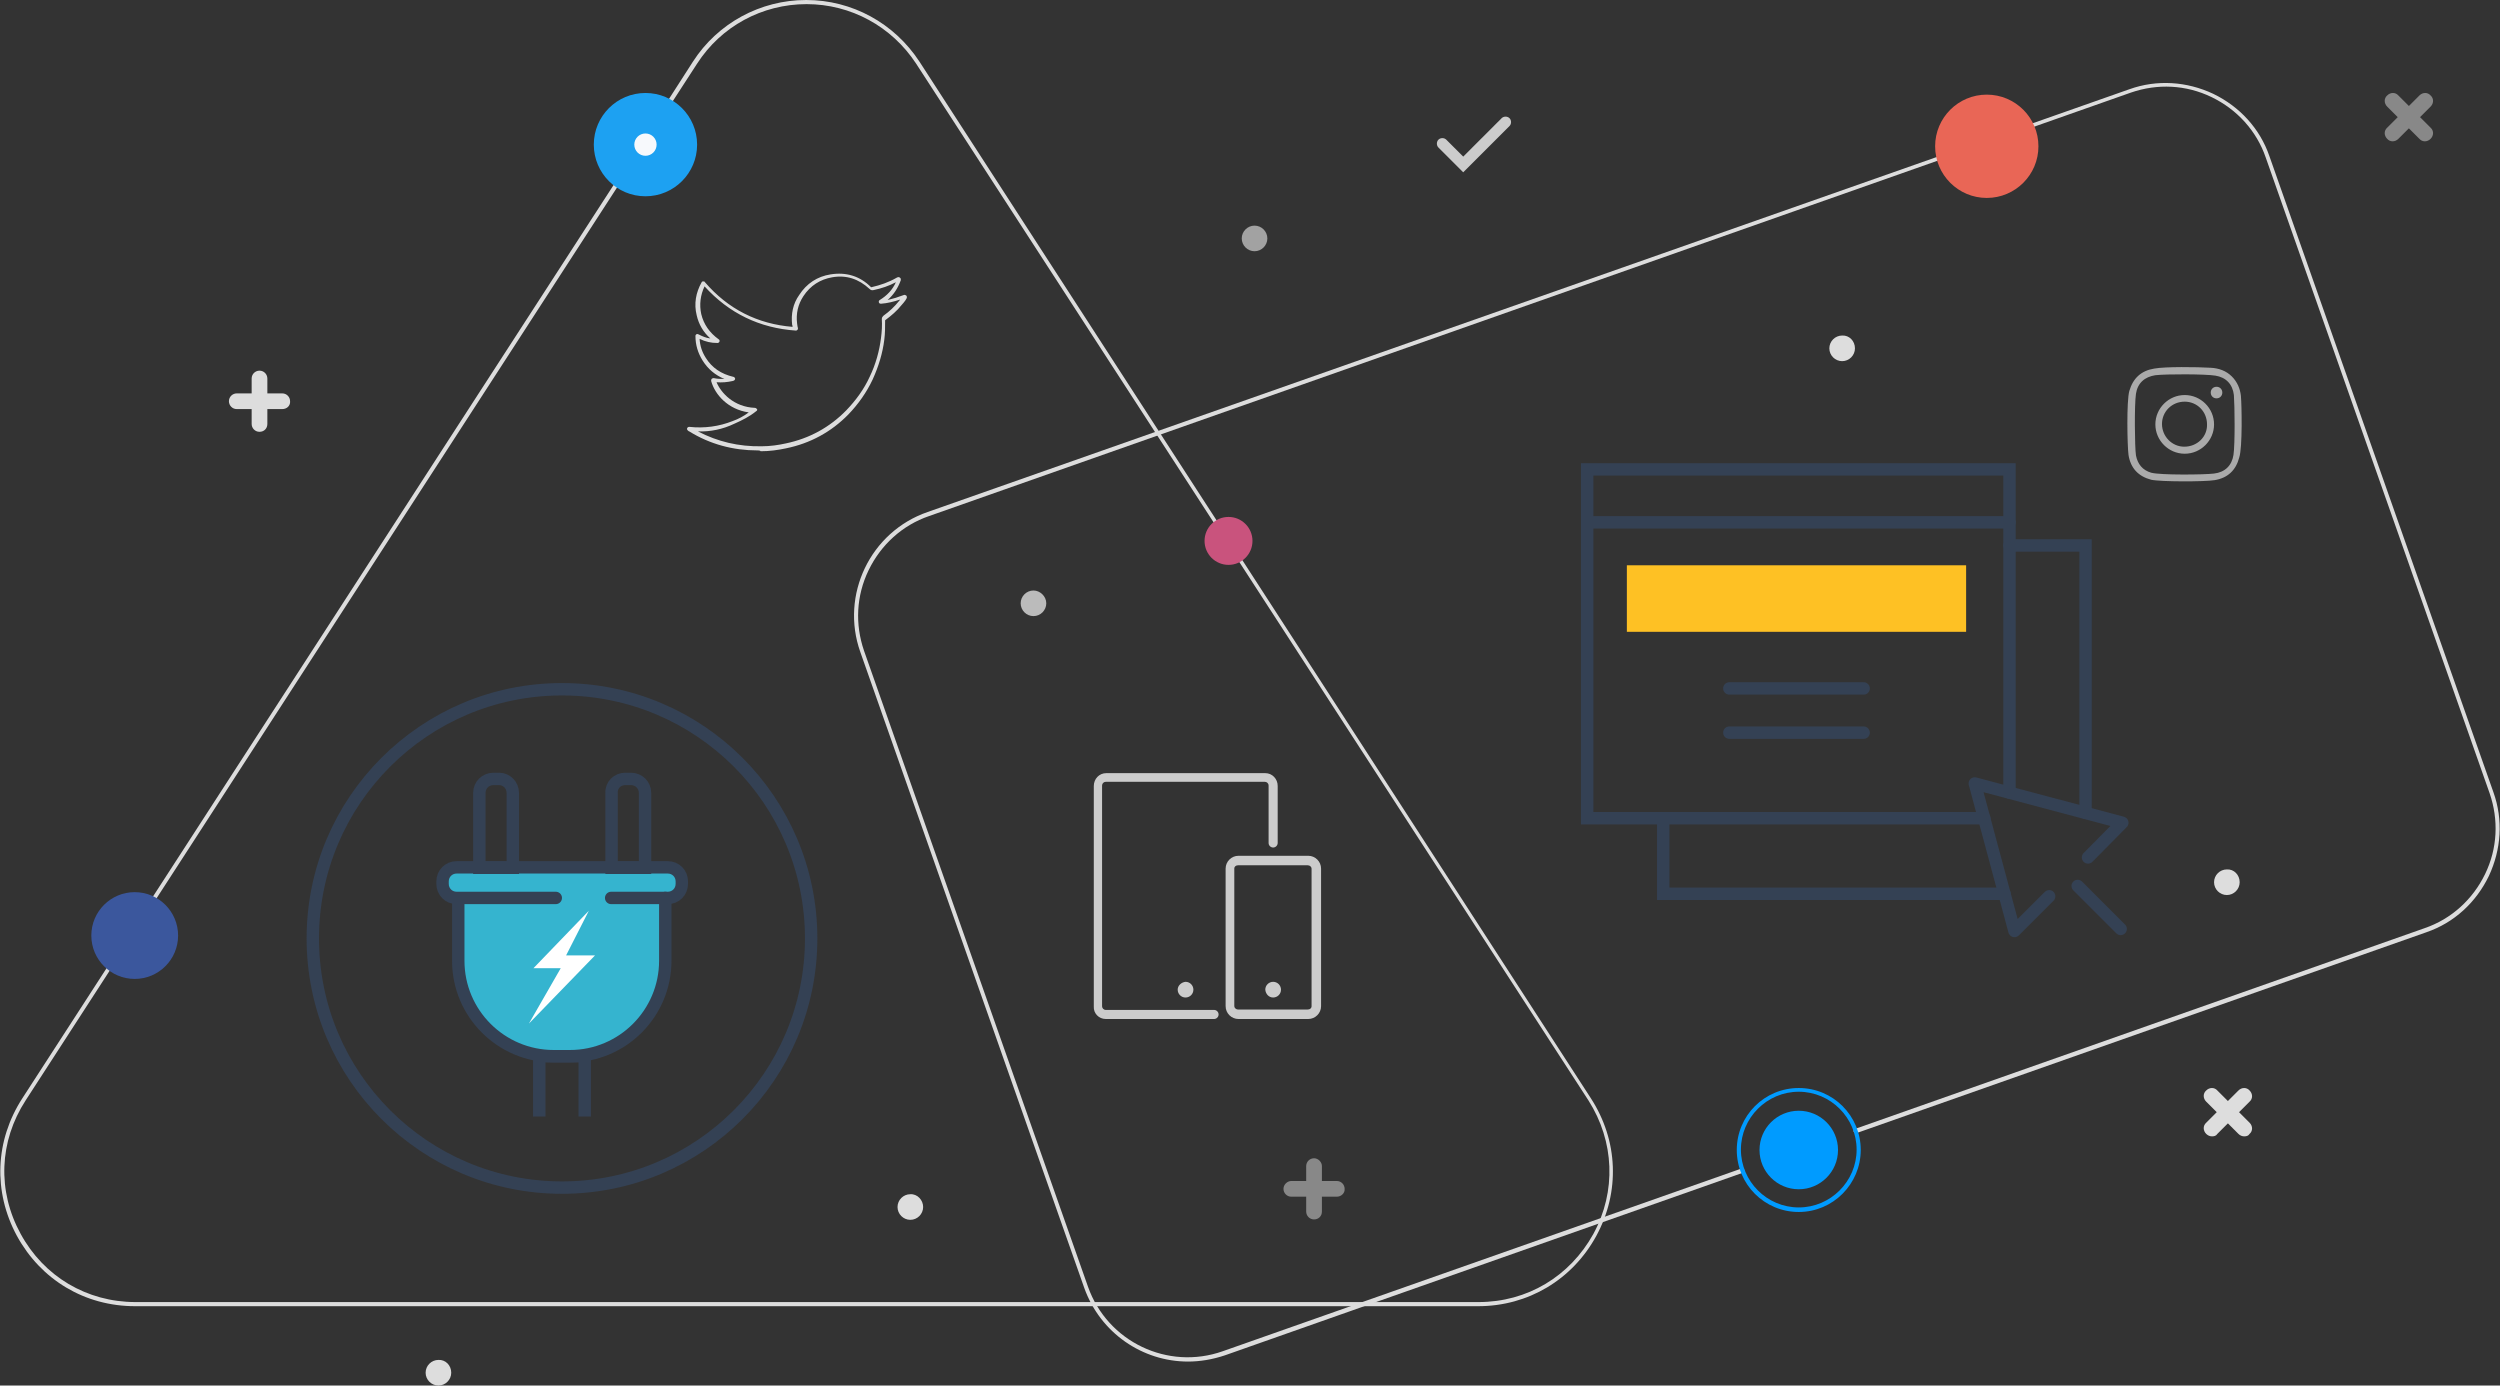 <?xml version="1.0" encoding="utf-8"?>
<!-- Generator: Adobe Illustrator 24.0.1, SVG Export Plug-In . SVG Version: 6.00 Build 0)  -->
<svg version="1.1" id="Layer_1" xmlns="http://www.w3.org/2000/svg" xmlns:xlink="http://www.w3.org/1999/xlink" x="0px" y="0px"
	 viewBox="0 0 605 335.3" style="enable-background:new 0 0 605 335.3;" xml:space="preserve">
<rect x="0" y="0" width="605" height="335.3" fill="#333333" stroke="none"/>
<style type="text/css">
	.st0{fill:#DDDDDD;}
	.st1{opacity:0.5;}
	.st2{opacity:0.8;}
	.st3{opacity:0.65;}
	.st4{fill:#CCCCCC;}
	.st5{fill-rule:evenodd;clip-rule:evenodd;fill:#3B579D;}
	.st6{fill-rule:evenodd;clip-rule:evenodd;fill:#1DA1F2;}
	.st7{fill-rule:evenodd;clip-rule:evenodd;fill:#F7F9FC;}
	.st8{fill-rule:evenodd;clip-rule:evenodd;fill:#C9537D;}
	.st9{fill:#009BFF;}
	.st10{fill-rule:evenodd;clip-rule:evenodd;fill:#009BFF;}
	.st11{fill-rule:evenodd;clip-rule:evenodd;fill:#E96656;}
	.st12{fill:none;stroke:#DDDDDD;stroke-linecap:round;stroke-linejoin:round;stroke-miterlimit:10;}
	.st13{opacity:0.7;}
	.st14{fill:none;stroke:#344154;stroke-width:3;stroke-linecap:round;stroke-miterlimit:10;}
	.st15{fill:#FEC124;}
	.st16{fill:none;stroke:#344154;stroke-width:3;stroke-linecap:round;stroke-linejoin:round;stroke-miterlimit:10;}
	.st17{fill:#35B4CF;stroke:#344154;stroke-width:3;stroke-linecap:round;stroke-linejoin:round;stroke-miterlimit:10;}
	.st18{fill:none;stroke:#344154;stroke-width:3;stroke-miterlimit:10;}
	.st19{fill:#FFFFFF;}
</style>
<g id="Layer_1_1_">
	<g>
		<g id="XMLID_6_">
			<g id="XMLID_9_">
				<g id="XMLID_10_">
					<path class="st0" d="M68.3,99h-11c-1.1,0-1.9-0.9-1.9-1.9c0-1.1,0.9-1.9,1.9-1.9h11c1.1,0,1.9,0.9,1.9,1.9
						C70.3,98.2,69.4,99,68.3,99z"/>
				</g>
			</g>
			<g id="XMLID_7_">
				<g id="XMLID_8_">
					<path class="st0" d="M62.8,104.5c-1.1,0-1.9-0.9-1.9-1.9v-11c0-1.1,0.9-1.9,1.9-1.9c1.1,0,1.9,0.9,1.9,1.9v11
						C64.7,103.7,63.9,104.5,62.8,104.5z"/>
				</g>
			</g>
		</g>
		<g id="XMLID_1_" class="st1">
			<g id="XMLID_4_">
				<g id="XMLID_5_">
					<path class="st0" d="M323.5,289.6h-11c-1.1,0-1.9-0.9-1.9-1.9s0.9-1.9,1.9-1.9h11c1.1,0,1.9,0.9,1.9,1.9
						C325.5,288.7,324.6,289.6,323.5,289.6z"/>
				</g>
			</g>
			<g id="XMLID_2_">
				<g id="XMLID_3_">
					<path class="st0" d="M318,295.1c-1.1,0-1.9-0.9-1.9-1.9v-11c0-1.1,0.9-1.9,1.9-1.9s1.9,0.9,1.9,1.9v11
						C319.9,294.3,319.1,295.1,318,295.1z"/>
				</g>
			</g>
		</g>
		<g id="XMLID_15_" class="st1">
			<g id="XMLID_18_">
				<g id="XMLID_19_">
					<path class="st0" d="M588.2,25.8l-7.8,7.8c-0.8,0.8-2,0.8-2.7,0c-0.8-0.8-0.8-2,0-2.7l7.8-7.8c0.8-0.8,2-0.8,2.7,0
						C589,23.8,589,25,588.2,25.8z"/>
				</g>
			</g>
			<g id="XMLID_16_">
				<g id="XMLID_17_">
					<path class="st0" d="M588.2,33.6c-0.8,0.8-2,0.8-2.7,0l-7.8-7.8c-0.8-0.8-0.8-2,0-2.7c0.8-0.8,2-0.8,2.7,0l7.8,7.8
						C589,31.6,589,32.8,588.2,33.6z"/>
				</g>
			</g>
		</g>
		<g id="XMLID_397_">
			<g id="XMLID_399_">
				<g id="XMLID_837_">
					<path class="st0" d="M535.3,275c-0.5,0-1-0.2-1.4-0.6c-0.8-0.8-0.8-2,0-2.7l7.8-7.8c0.8-0.8,2-0.8,2.7,0c0.8,0.8,0.8,2,0,2.7
						l-7.8,7.8C536.3,274.9,535.8,275,535.3,275z"/>
				</g>
			</g>
			<g id="XMLID_398_">
				<g id="XMLID_836_">
					<path class="st0" d="M543.1,275c-0.5,0-1-0.2-1.4-0.6l-7.8-7.8c-0.8-0.8-0.8-2,0-2.7c0.8-0.8,2-0.8,2.7,0l7.8,7.8
						c0.8,0.8,0.8,2,0,2.7C544.1,274.9,543.6,275,543.1,275z"/>
				</g>
			</g>
		</g>
		<g id="XMLID_127_">
			<g>
				<path class="st0" d="M542,213.5c0,1.7-1.4,3.1-3.1,3.1c-1.7,0-3.1-1.4-3.1-3.1c0-1.7,1.4-3.1,3.1-3.1
					C540.6,210.3,542,211.7,542,213.5z"/>
			</g>
		</g>
		<g id="XMLID_14_">
			<g>
				<path class="st0" d="M448.9,84.3c0,1.7-1.4,3.1-3.1,3.1s-3.1-1.4-3.1-3.1s1.4-3.1,3.1-3.1C447.5,81.1,448.9,82.5,448.9,84.3z"/>
			</g>
		</g>
		<g id="XMLID_11_" class="st2">
			<g>
				<path class="st0" d="M253.2,146c0,1.7-1.4,3.1-3.1,3.1c-1.7,0-3.1-1.4-3.1-3.1c0-1.7,1.4-3.1,3.1-3.1
					C251.7,142.9,253.2,144.3,253.2,146z"/>
			</g>
		</g>
		<g id="XMLID_12_">
			<g>
				<path class="st0" d="M223.4,292.1c0,1.7-1.4,3.1-3.1,3.1c-1.7,0-3.1-1.4-3.1-3.1s1.4-3.1,3.1-3.1
					C222,288.9,223.4,290.4,223.4,292.1z"/>
			</g>
		</g>
		<g id="XMLID_20_">
			<g>
				<path class="st0" d="M109.2,332.2c0,1.7-1.4,3.1-3.1,3.1s-3.1-1.4-3.1-3.1s1.4-3.1,3.1-3.1C107.8,329,109.2,330.4,109.2,332.2z"
					/>
			</g>
		</g>
		<g id="XMLID_13_" class="st3">
			<g>
				<path class="st0" d="M306.7,57.7c0,1.7-1.4,3.1-3.1,3.1s-3.1-1.4-3.1-3.1s1.4-3.1,3.1-3.1C305.3,54.6,306.7,56,306.7,57.7z"/>
			</g>
		</g>
		<g id="XMLID_1313_">
			<path class="st4" d="M354.1,41.7l-6-6c-0.5-0.5-0.5-1.4,0-1.9s1.4-0.5,1.9,0l4.1,4.1l9.3-9.3c0.5-0.5,1.4-0.5,1.9,0
				s0.5,1.4,0,1.9L354.1,41.7z"/>
		</g>
	</g>
	<g>
		<g>
			<path class="st0" d="M357.7,316.1h-325c-12.2,0-22.8-6.4-28.6-17c-5.8-10.7-5.3-23.1,1.3-33.3L153.2,37.5
				c0.2-0.2,0.5-0.3,0.7-0.2c0.2,0.2,0.3,0.5,0.2,0.7L6.2,266.3c-6.4,9.9-6.9,21.9-1.2,32.3c5.6,10.3,16,16.5,27.8,16.5h325
				c11.8,0,22.1-6.2,27.8-16.5c5.6-10.3,5.1-22.4-1.2-32.3L221.7,15.4C215.8,6.4,205.9,1,195.2,1c-10.8,0-20.7,5.4-26.5,14.4
				L158,31.9c-0.2,0.2-0.5,0.3-0.7,0.2c-0.2-0.2-0.3-0.5-0.2-0.7l10.6-16.5C173.7,5.6,184,0,195.1,0s21.3,5.6,27.4,14.9L385,265.8
				c6.6,10.2,7.1,22.6,1.3,33.3C380.5,309.7,369.8,316.1,357.7,316.1z"/>
		</g>
		<g>
			<circle class="st5" cx="32.6" cy="226.4" r="10.5"/>
		</g>
		<g>
			<g>
				<circle class="st6" cx="156.2" cy="35" r="12.5"/>
			</g>
			<g>
				<circle class="st7" cx="156.2" cy="35" r="2.7"/>
			</g>
		</g>
		<g>
			<circle class="st8" cx="297.3" cy="130.9" r="5.8"/>
		</g>
	</g>
	<g>
		<path class="st0" d="M287.5,329.5c-11,0-21.2-6.9-25.1-17.8l-54.2-153.9c-4.9-13.8,2.4-29.1,16.3-33.9L515.3,21.6
			c6.7-2.4,13.9-1.9,20.3,1.1c6.4,3.1,11.3,8.4,13.6,15.1l54.2,153.9c2.4,6.7,1.9,13.9-1.1,20.3c-3.1,6.4-8.4,11.3-15.1,13.6
			l-137.9,48.6c-0.3,0.1-0.5,0-0.7-0.3c-0.1-0.3,0-0.5,0.3-0.7l137.9-48.6c6.4-2.2,11.6-6.9,14.6-13.1c3-6.2,3.3-13.1,1.1-19.5
			L548.3,38.1c-2.2-6.4-6.9-11.6-13.1-14.6c-6.2-3-13.1-3.3-19.5-1.1L224.8,124.9c-6.4,2.2-11.6,6.9-14.6,13.1s-3.3,13.1-1.1,19.5
			l54.2,153.9c4.7,13.3,19.3,20.3,32.6,15.6l125.5-44.2c0.3-0.1,0.5,0,0.7,0.3c0.1,0.3,0,0.5-0.3,0.7L296.4,328
			C293.4,329,290.4,329.5,287.5,329.5z"/>
	</g>
	<g>
		<g>
			<path class="st9" d="M435.3,293.3c-8.3,0-15-6.7-15-15s6.7-15,15-15s15,6.7,15,15C450.3,286.5,443.6,293.3,435.3,293.3z
				 M435.3,264.2c-7.7,0-14,6.3-14,14s6.3,14,14,14s14-6.3,14-14S443,264.2,435.3,264.2z"/>
		</g>
		<g>
			<circle class="st10" cx="435.3" cy="278.3" r="9.5"/>
		</g>
	</g>
	<g>
		<circle class="st11" cx="480.8" cy="35.4" r="12.5"/>
	</g>
	<g>
		<path class="st12" d="M449,273.7"/>
	</g>
	<g>
		<path class="st12" d="M421.6,283.3"/>
	</g>
</g>
<g id="Layer_2_1_">
	<g id="Instagram_1_" class="st13">
		<g>
			<path class="st0" d="M542.3,95.8c-0.2-1.8-0.9-3.4-2.2-4.7c-1.4-1.4-3.2-2-5.1-2.1c-3.3-0.2-11-0.3-13.7,0.2
				c-3.1,0.5-5.1,2.3-6,5.4c-0.7,2.4-0.5,13.2-0.2,15.5c0.5,3.2,2.4,5.2,5.5,6c2.2,0.5,12.9,0.5,15.3,0.1c3.2-0.5,5.2-2.4,6-5.5
				C542.7,108.3,542.5,98,542.3,95.8z M540.5,110.1c-0.4,2.6-2.1,4.2-4.7,4.5c-2.4,0.3-13,0.4-15.2-0.2c-2.1-0.6-3.3-2.1-3.7-4.2
				c-0.3-2-0.4-12.2,0-14.9c0.4-2.6,2.1-4.1,4.7-4.5c2.6-0.3,12-0.3,14.5,0.1c2.6,0.4,4.2,2.1,4.5,4.7
				C540.8,98,540.9,107.5,540.5,110.1z M528.7,95.6c-3.9,0-7.1,3.2-7.1,7.1s3.2,7.1,7.1,7.1s7.1-3.2,7.1-7.1
				C535.8,98.8,532.6,95.6,528.7,95.6z M528.6,108.1c-3,0-5.4-2.5-5.4-5.5s2.4-5.4,5.5-5.4c3,0,5.4,2.4,5.4,5.5
				C534.2,105.7,531.7,108.1,528.6,108.1z M537.8,95c0,0.8-0.6,1.4-1.4,1.4S535,95.8,535,95s0.6-1.4,1.4-1.4
				C537.2,93.6,537.8,94.2,537.8,95z"/>
		</g>
	</g>
	<g id="Twitter_1_">
		<path class="st0" d="M183.3,109c-5.9,0-11.5-1.5-16.5-4.6c0,0-0.1,0-0.2-0.1l-0.1-0.1c-0.2-0.1-0.3-0.4-0.2-0.6s0.3-0.3,0.5-0.3
			c3.7,0.4,7.2-0.1,10.5-1.4c1.4-0.5,2.7-1.2,3.9-2.1c-5-0.7-8.2-4.3-9.1-7.6c0-0.2,0-0.3,0.1-0.5c0.1-0.1,0.3-0.2,0.5-0.2
			c0.9,0.2,1.7,0.2,2.6,0.2c-2.2-0.9-4-2.4-5.3-4.5c-1.1-1.8-1.7-3.7-1.7-5.9c0-0.2,0.1-0.3,0.2-0.4c0.2-0.1,0.3-0.1,0.5,0
			c1,0.5,1.9,0.9,2.9,1c-1.7-1.5-2.8-3.4-3.3-5.6c-0.7-2.8-0.2-5.5,1.2-8c0.1-0.2,0.2-0.2,0.4-0.2s0.3,0,0.4,0.2
			c5.6,6.5,12.7,10.1,21.2,10.8c0-0.2,0-0.3-0.1-0.5c-0.3-2.6,0.2-5.1,1.7-7.2c1.8-2.8,4.4-4.5,7.6-5c3.8-0.6,7.1,0.4,9.8,3.1l0,0
			h0.1l0,0c2.2-0.5,4.2-1.2,6.1-2.3c0.1,0,0.2-0.1,0.2-0.1l0,0c0.3-0.1,0.5,0,0.7,0.2c0.1,0.1,0.1,0.3,0.1,0.5
			c-0.7,1.9-1.7,3.5-3.2,4.8c1.3-0.3,2.6-0.7,3.9-1.2c0.2-0.1,0.4,0,0.6,0.1c0.2,0.2,0.2,0.5,0.1,0.7l-0.3,0.5
			c-0.3,0.4-0.6,0.8-0.9,1.1c-1.1,1.4-2.5,2.6-4,3.7c0,1.6,0,3.2-0.2,4.7c-0.4,3.3-1.4,6.5-2.8,9.6c-1.5,3.2-3.5,6-5.9,8.5
			c-4.1,4.2-9.2,7-15.1,8.2c-1.9,0.4-3.9,0.7-6.1,0.7C183.9,109,183.6,109,183.3,109z M168.9,104.4c4.8,2.5,9.9,3.7,15.4,3.6
			c2.1,0,4.1-0.3,5.9-0.7c5.7-1.2,10.6-3.9,14.6-8c2.3-2.4,4.3-5.1,5.7-8.2c1.4-2.9,2.3-6.1,2.7-9.3c0.2-1.5,0.3-3.1,0.2-4.6
			c0-0.4,0.2-0.6,0.4-0.8c1.4-1,2.7-2.2,3.8-3.6c0.1-0.1,0.2-0.2,0.2-0.3c-1.5,0.5-3.1,0.9-4.6,1c-0.2,0-0.5-0.1-0.5-0.3
			c-0.1-0.2,0-0.5,0.2-0.6c1.8-1.1,3.1-2.5,3.9-4.3c-1.7,0.9-3.5,1.5-5.4,1.9c-0.4,0.1-0.7,0-1-0.3c-2.6-2.4-5.6-3.4-9-2.8
			c-2.9,0.5-5.3,2-7,4.6c-1.3,2-1.8,4.2-1.5,6.6c0,0.2,0.1,0.5,0.1,0.7l0.1,0.4c0,0.2,0,0.3-0.1,0.4s-0.2,0.2-0.4,0.2
			c-8.8-0.6-16.2-4.2-22.1-10.7c-1,2.1-1.3,4.4-0.8,6.7c0.6,2.5,2,4.5,4.2,6.1c0.2,0.1,0.3,0.3,0.2,0.6c-0.1,0.2-0.3,0.3-0.5,0.3
			c-1.5,0-2.9-0.3-4.3-1c0.1,1.7,0.6,3.2,1.5,4.6c1.5,2.4,3.7,3.9,6.7,4.6c0.2,0,0.3,0.2,0.4,0.4c0,0.2-0.1,0.4-0.3,0.5
			c-0.1,0-0.2,0.1-0.3,0.1c-1.3,0.3-2.6,0.4-3.9,0.3c1.1,2.6,4.2,6,9.3,6.2c0.2,0,0.4,0.2,0.5,0.3c0.1,0.2,0,0.4-0.2,0.5
			c-1.6,1.3-3.4,2.2-5.2,3C174.9,103.9,171.9,104.5,168.9,104.4z"/>
	</g>
</g>
<g>
	<polyline class="st14" points="480.2,198 384.1,198 384.1,113.6 486.3,113.6 486.3,191.8 	"/>
	<line class="st14" x1="384.1" y1="126.4" x2="486.3" y2="126.4"/>
	<rect x="393.7" y="136.8" class="st15" width="82.1" height="16.1"/>
	<line class="st16" x1="418.5" y1="166.6" x2="451" y2="166.6"/>
	<line class="st16" x1="418.5" y1="177.3" x2="451" y2="177.3"/>
	<polyline class="st14" points="485.1,216.3 402.5,216.3 402.5,198 	"/>
	<polyline class="st14" points="486.3,132 504.7,132 504.7,196.7 	"/>
	<polyline class="st16" points="505.3,207.5 513.6,199.1 477.9,189.6 487.5,225.3 495.9,216.9 	"/>
	<g>
		<line class="st16" x1="502.8" y1="214.4" x2="513.2" y2="224.8"/>
	</g>
</g>
<g>
	<g>
		<g>
			<path class="st17" d="M134.5,217.3h-24c-1.9,0-3.4-1.5-3.4-3.4v-0.6c0-1.9,1.5-3.4,3.4-3.4h51.1c1.9,0,3.4,1.5,3.4,3.4v0.6
				c0,1.9-1.5,3.4-3.4,3.4H161v15.2c0,12.7-10.3,23.1-23.1,23.1h-3.9c-12.7,0-23.1-10.3-23.1-23.1v-15.2"/>
			<path class="st18" d="M120.8,188.5h-1.4c-1.9,0-3.4,1.5-3.4,3.4v18.1h8.1v-18.1C124.1,190,122.6,188.5,120.8,188.5z"/>
			<path class="st18" d="M151.3,188.5h1.4c1.9,0,3.4,1.5,3.4,3.4v18.1h-8.1v-18.1C147.9,190,149.4,188.5,151.3,188.5z"/>
			<polyline class="st18" points="141.5,270.2 141.5,255.6 130.5,255.6 130.5,270.2 			"/>
		</g>
		<circle class="st18" cx="136" cy="227.1" r="60.3"/>
		<line class="st16" x1="161" y1="217.3" x2="147.9" y2="217.3"/>
	</g>
	<polygon class="st19" points="142.5,220.4 129.1,234.3 135.7,234.3 128,247.7 144,231.2 137,231.2 	"/>
</g>
<g>
	<path class="st4" d="M308.1,241.4c1,0,1.9-0.8,1.9-1.9c0-1-0.8-1.9-1.9-1.9c-1,0-1.9,0.8-1.9,1.9
		C306.3,240.6,307.1,241.4,308.1,241.4z"/>
	<path class="st4" d="M285,239.5c0,1,0.8,1.9,1.9,1.9c1,0,1.9-0.8,1.9-1.9c0-1-0.8-1.9-1.9-1.9C285.9,237.7,285,238.5,285,239.5z"/>
	<path class="st4" d="M267.6,246.6h26.2c0.6,0,1.1-0.5,1.1-1.1c0-0.6-0.5-1.1-1.1-1.1h-26.2c-0.5,0-0.9-0.4-0.9-0.9v-53.4
		c0-0.5,0.4-0.9,0.9-0.9h38.5c0.5,0,0.9,0.4,0.9,0.9V204c0,0.6,0.5,1.1,1.1,1.1s1.1-0.5,1.1-1.1v-13.8c0-1.7-1.3-3.1-3-3.1h-38.5
		c-1.7,0-3,1.4-3,3.1v53.4C264.6,245.2,265.9,246.6,267.6,246.6z"/>
	<path class="st4" d="M296.6,210.2v33.3c0,1.7,1.4,3.1,3.1,3.1h16.9c1.7,0,3.1-1.4,3.1-3.1v-33.3c0-1.7-1.4-3.1-3.1-3.1h-16.9
		C298,207.1,296.6,208.5,296.6,210.2z M317.4,210.2v33.3c0,0.5-0.4,0.8-0.9,0.8h-16.9c-0.5,0-0.9-0.4-0.9-0.8v-33.3
		c0-0.5,0.4-0.8,0.9-0.8h16.9C317,209.4,317.4,209.8,317.4,210.2z"/>
</g>
</svg>
